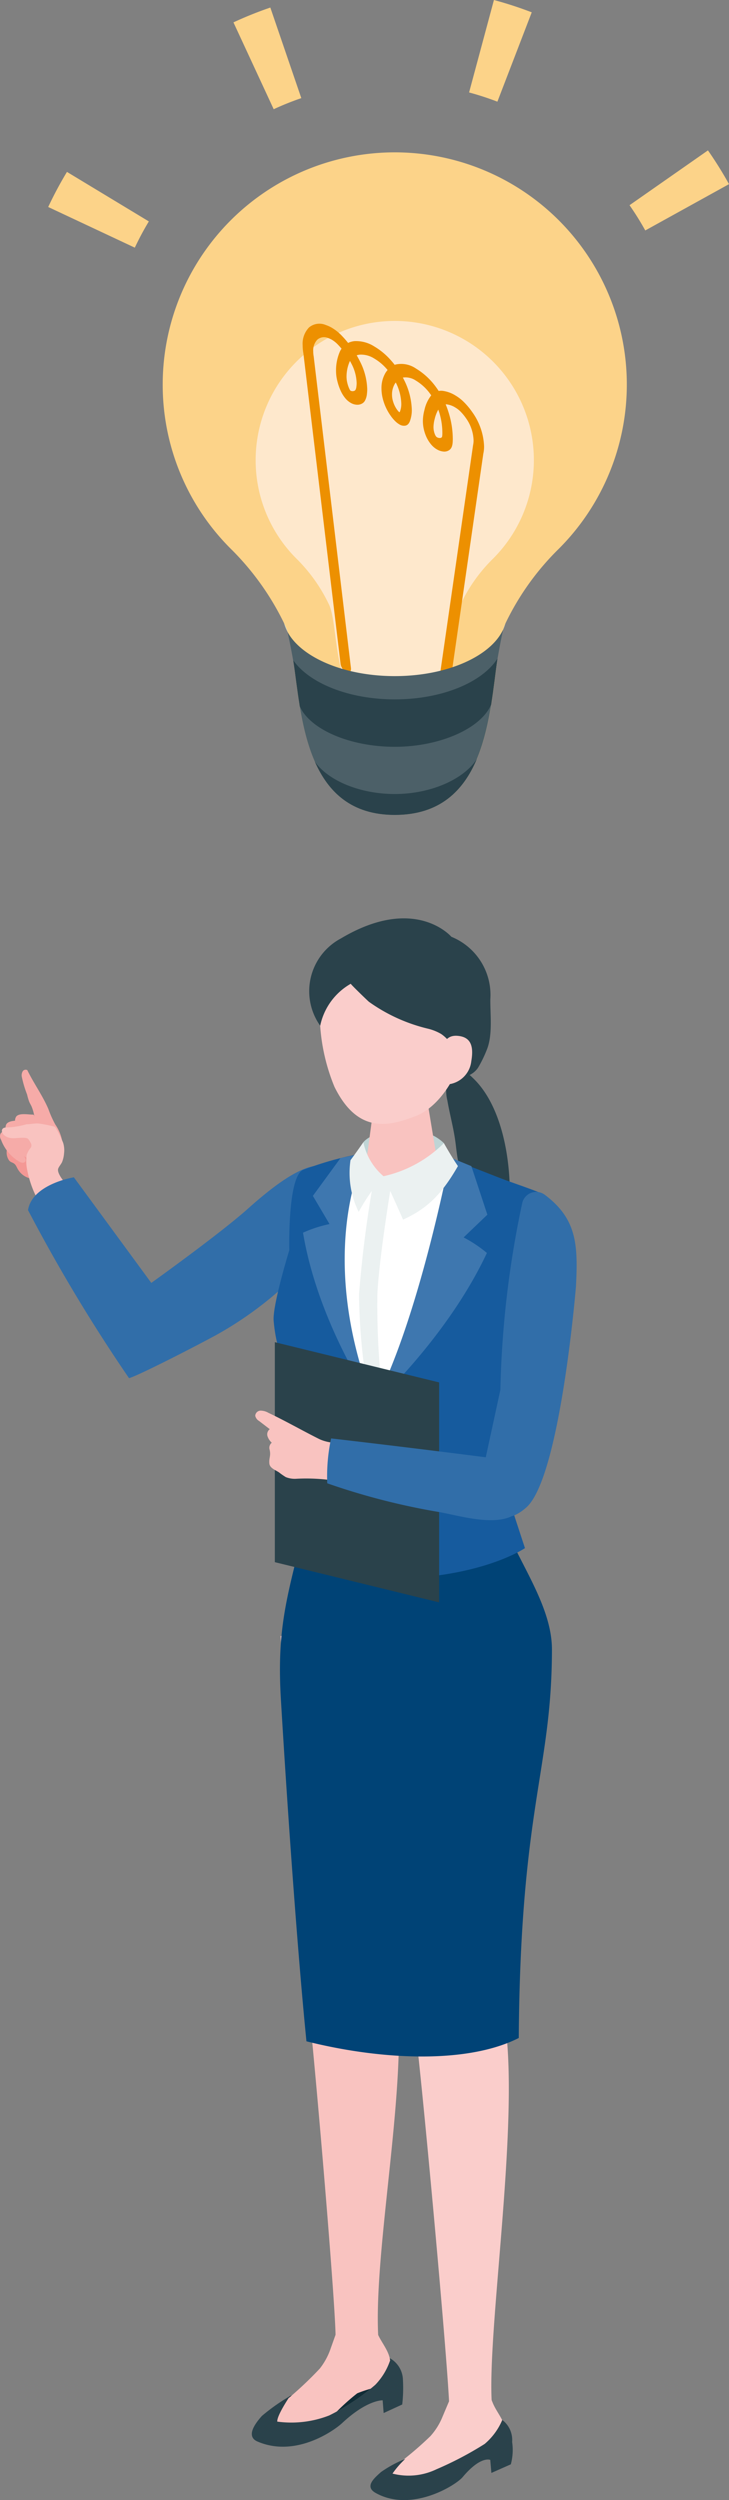 <svg id="グループ_221" data-name="グループ 221" xmlns="http://www.w3.org/2000/svg" width="74.515" height="255.391" viewBox="0 0 74.515 255.391">
  <rect x="0" y="0" width="74.515" height="255.391" fill="#808080" stroke="none"/>
  <g id="グループ_215" data-name="グループ 215" transform="translate(0 93.811)">
    <path id="パス_912" data-name="パス 912" d="M1223.132,359.321c.143.217.333.219.52.347.208.141.264.357.392.57a1.971,1.971,0,0,0,1.207.938c.45.1.94.048,1.4.105a.658.658,0,0,0,.36-.028.675.675,0,0,0,.251-.248,1.6,1.6,0,0,0,.322-1.552,1.811,1.811,0,0,0-.454-.517l-1.193-1.05a2.644,2.644,0,0,0-.651-.466,2.212,2.212,0,0,0-1.437-.014,1.686,1.686,0,0,0-.666.294A1.428,1.428,0,0,0,1223.132,359.321Z" transform="translate(-1222.228 -334.628)" fill="#f49895"/>
    <path id="パス_913" data-name="パス 913" d="M1221.535,340.689q-.125-.234-.241-.471a.359.359,0,0,0-.475.131.816.816,0,0,0-.091.53,11.175,11.175,0,0,0,.545,1.834,5.583,5.583,0,0,0,.213.729c.071.167.166.321.243.485a4.708,4.708,0,0,1,.334,1.4,1.516,1.516,0,0,0-.556.652c-.022.234,0,.735.234.84a6.007,6.007,0,0,0,2.982.906.174.174,0,0,0,.138-.056.173.173,0,0,0,.016-.116,4.456,4.456,0,0,0-.729-1.791,11.138,11.138,0,0,1-.7-1.569C1222.937,342.992,1222.158,341.858,1221.535,340.689Z" transform="translate(-1218.503 -324.715)" fill="#f6aba8"/>
    <path id="パス_914" data-name="パス 914" d="M1226.9,351.2a.731.731,0,0,0-.085.674,4.765,4.765,0,0,0,1.438,2.814.976.976,0,0,0,.361.232.358.358,0,0,0,.39-.109.514.514,0,0,0-.04-.5c-.182-.38-.415-.732-.6-1.11-.235-.483-.269-.589.239-.665.2-.03.279-.276.286-.478a2.29,2.29,0,0,0-.172-.946.157.157,0,0,0-.062-.085.162.162,0,0,0-.075-.013C1228.075,351.011,1227.219,350.835,1226.9,351.2Z" transform="translate(-1225.231 -330.967)" fill="#f6aba8"/>
    <path id="パス_915" data-name="パス 915" d="M1228.237,352.827a.731.731,0,0,0,0,.679,4.766,4.766,0,0,0,1.8,2.6.968.968,0,0,0,.388.182.357.357,0,0,0,.372-.16.513.513,0,0,0-.105-.491c-.23-.352-.508-.671-.74-1.022-.3-.448-.344-.548.15-.69.194-.056.24-.311.22-.512a2.3,2.3,0,0,0-.3-.915.157.157,0,0,0-.073-.077.164.164,0,0,0-.076,0C1229.374,352.481,1228.5,352.419,1228.237,352.827Z" transform="translate(-1227.584 -331.805)" fill="#f6aba8"/>
    <path id="パス_916" data-name="パス 916" d="M1229.655,355.034a.663.663,0,0,0,.055.613,4.32,4.32,0,0,0,1.821,2.214.875.875,0,0,0,.365.136.325.325,0,0,0,.325-.172.467.467,0,0,0-.133-.437c-.235-.3-.51-.568-.746-.867-.3-.383-.353-.469.083-.635.171-.066.193-.3.16-.479a2.077,2.077,0,0,0-.336-.8.141.141,0,0,0-.071-.064.147.147,0,0,0-.069,0C1230.656,354.634,1229.864,354.645,1229.655,355.034Z" transform="translate(-1229.602 -333.031)" fill="#f6aba8"/>
    <path id="パス_917" data-name="パス 917" d="M1225.934,355.217c-.008-.022-.016-.044-.024-.066a12.62,12.62,0,0,0-.673-1.358.557.557,0,0,0-.185-.231.563.563,0,0,0-.181-.057,13.6,13.6,0,0,0-1.432-.275c-.426-.034-.835.073-1.252.073a8.479,8.479,0,0,1-1.88.324c-.208,0-.454-.009-.579.157-.149.2-.007.488.184.646.655.541,1.446.161,2.2.276a.483.483,0,0,1,.191.061.517.517,0,0,1,.148.169c.16.255.339.493.161.77a2.263,2.263,0,0,0-.4.7,4.3,4.3,0,0,0,.061,1.656,10.772,10.772,0,0,0,1.051,2.934.174.174,0,0,0,.083.1.172.172,0,0,0,.121-.015,10.361,10.361,0,0,0,2.77-1.6c-.287-.308-.963-1.115-.891-1.578.036-.229.334-.531.424-.767a3.023,3.023,0,0,0,.19-.851A2.58,2.58,0,0,0,1225.934,355.217Z" transform="translate(-1219.474 -332.271)" fill="#f9c3c0"/>
    <path id="パス_918" data-name="パス 918" d="M1150.942,367.978a169.412,169.412,0,0,0,10.326,17.171c.829-.224,5.861-2.762,8.877-4.39a36.948,36.948,0,0,0,12.954-12.011c1.319-2.08.658-3.442-.426-4.533-1.766-1.777-4.57-.568-9.252,3.62-2.9,2.592-9.877,7.581-9.877,7.581l-7.915-10.788S1151.378,365.309,1150.942,367.978Z" transform="translate(-1148.079 -338.177)" fill="#316ea9"/>
    <path id="パス_919" data-name="パス 919" d="M1118.5,354.745c-1.231-.179-2.6-.1-3.576-.866a4.2,4.2,0,0,1-1.3-3.039c-.06-.587-.293-1.173-.386-1.767-.1-.632-.157-1.269-.252-1.9-.2-1.317-.554-2.606-.777-3.919a4.117,4.117,0,0,1,.126-2.4c.212-.461.625-.911,1.152-.753a3.41,3.41,0,0,1,1.312.841C1118.1,344.039,1118.889,350.51,1118.5,354.745Z" transform="translate(-1066.481 -324.652)" fill="#2a424b"/>
    <path id="パス_920" data-name="パス 920" d="M1151.04,655.485a6.623,6.623,0,0,0,1.567-2.664,1.841,1.841,0,0,0-1.708.316c-2.481,1.956-3.923,2.473-4.65,2.578a13.018,13.018,0,0,0-3.943.933s-1.345,1.975-1.289,2.6a10.659,10.659,0,0,0,5.31-.632A22.26,22.26,0,0,0,1151.04,655.485Z" transform="translate(-1112.675 -505.688)" fill="#112c36"/>
    <path id="パス_921" data-name="パス 921" d="M1136.978,474.979s2.092,32.346,2.6,35.537,2.932,31.344,3.02,35.829a3.823,3.823,0,0,0,4.362.156c-.5-9.485,3.413-27.519,1.666-36.5.229-2.668,1.534-16.62,1.277-21.859a19.2,19.2,0,0,0-4.074-10.863l-4.641-4.223Z" transform="translate(-1108.299 -401.655)" fill="#f9c3c0"/>
    <path id="パス_922" data-name="パス 922" d="M1151.919,645.559l.209.5c.41.981,1.212,1.8,1.313,2.866a2.482,2.482,0,0,1-1.38,2.653,12.757,12.757,0,0,0-1.992.624,22.291,22.291,0,0,0-2.742,2.553,5.523,5.523,0,0,1-4.086,1.521c-1.22-.13-1.387-.234-1.979-1.025-.742-.991,1.021-2.041,1.865-2.617a37.308,37.308,0,0,0,3.118-2.961,6.9,6.9,0,0,0,1.111-2.056l.576-1.615Z" transform="translate(-1113.555 -501.533)" fill="#f9c3c0"/>
    <path id="パス_923" data-name="パス 923" d="M1141.858,656.766s-1.345,1.975-1.289,2.6a10.66,10.66,0,0,0,5.31-.631,22.259,22.259,0,0,0,4.713-3.134,6.625,6.625,0,0,0,1.567-2.664,2.6,2.6,0,0,1,1.254,2.169,14.849,14.849,0,0,1-.072,2.511l-1.9.873-.1-1.3s-1.567-.079-4.138,2.322c-.819.765-4.755,3.576-8.662,1.885-1.26-.546-.138-1.95.458-2.614A19.863,19.863,0,0,1,1141.858,656.766Z" transform="translate(-1112.227 -505.806)" fill="#2a424b"/>
    <path id="パス_924" data-name="パス 924" d="M1104.044,476.738s2.948,33.512,3.521,37.061,3.406,34.342,3.591,39.339a4.79,4.79,0,0,0,4.372.053c-.6-7.6,3.093-30.178,1.152-40.163.488-8.457,4.056-37.292,4.056-37.292l-6.023-3.349Z" transform="translate(-1065.24 -401.267)" fill="#facdcb"/>
    <path id="パス_925" data-name="パス 925" d="M1103.763,454.118a36.242,36.242,0,0,0,21.32-1.89c1.727,3.923,4.58,7.981,4.575,12.059-.014,12.365-3.218,15.98-3.392,39.679-5.151,2.619-13.854,2.311-21.7.341-.8-7.943-1.82-21.656-2.611-34.9C1101.575,463.055,1102.323,459.772,1103.763,454.118Z" transform="translate(-1073.241 -389.595)" fill="#004376"/>
    <path id="パス_926" data-name="パス 926" d="M1124.817,662.542l.2.494c.4.967,1.212,1.789,1.282,2.829.085,1.26-.238,2.38-1.367,2.678-.493.13-1.554-.027-2.031.153a16.117,16.117,0,0,0-3.2,2.717,5.344,5.344,0,0,1-4.016,1.384c-1.277-.157-1.8-.273-2.4-1.06-.746-.986,1.142-1.966,2.048-2.507a34.961,34.961,0,0,0,3.3-2.819,6.7,6.7,0,0,0,1.237-1.979l.66-1.561Z" transform="translate(-1074.64 -511.366)" fill="#facdcb"/>
    <path id="パス_927" data-name="パス 927" d="M1130.41,400.478l-2.284-6.966,3.163-25.111c.789-2.961.784-3.836.5-4.287-.471-.208-2.579-.948-3.291-1.2-5.594-2.084-10.406-4.958-20.741-1.084-1.416.53-1.472,6.393-1.434,8.207,0,0-1.74,5.656-1.6,7.227.384,4.445,2.1,5.385,2.641,11.307.34,3.753-.891,12.777-.891,12.777s.087,2.171,9.248,2.265C1125.7,403.713,1130.41,400.478,1130.41,400.478Z" transform="translate(-1076.751 -336.146)" fill="#165b9e"/>
    <path id="パス_928" data-name="パス 928" d="M1114.852,671.788a8.99,8.99,0,0,0-1.307,1.5,6.566,6.566,0,0,0,4.488-.439,34.979,34.979,0,0,0,4.932-2.59,6.511,6.511,0,0,0,1.8-2.449,2.56,2.56,0,0,1,1.008,2.251,5.594,5.594,0,0,1-.134,2.281l-1.987.879-.115-1.333s-.969-.447-2.819,1.756c-.709.845-5.241,3.67-8.9,1.619-1.178-.662-.1-1.543.549-2.132A12.185,12.185,0,0,1,1114.852,671.788Z" transform="translate(-1073.425 -514.419)" fill="#2a424b"/>
    <path id="パス_929" data-name="パス 929" d="M1126.961,355.942c1.163-1.363,5.883-2.178,8.228.09a13.115,13.115,0,0,0,.485,1.892l-4.034,1.658-4.43-.423A23.588,23.588,0,0,1,1126.961,355.942Z" transform="translate(-1089.821 -333.075)" fill="#bfd4d5"/>
    <path id="パス_930" data-name="パス 930" d="M1127.595,365.23s-1.162,14.34,3.277,23.673c1.651-3.258,7.977-15.583,7.39-22.5l-6.4-.841Z" transform="translate(-1092.66 -339.223)" fill="#fff"/>
    <path id="パス_931" data-name="パス 931" d="M1133.151,345.436c1.8-.018,2.771.987,2.78,1.866l.971,5.881c-.074,1.021-1.8,1.864-3.854,1.884s-3.661-.791-3.587-1.812l.828-6.165C1130.354,346.194,1131.347,345.453,1133.151,345.436Z" transform="translate(-1092.105 -327.762)" fill="#f9c3c0"/>
    <path id="パス_932" data-name="パス 932" d="M1129.249,308.258c5.457-.393,7.288,3.581,7.685,8.551-1.045,5.924-3.582,8.8-5.717,9.614-2.6.989-5.857,1.945-8.29-2.994a19.9,19.9,0,0,1-1.318-10.31C1122.049,311.292,1123.792,308.652,1129.249,308.258Z" transform="translate(-1088.741 -306.221)" fill="#facdcb"/>
    <path id="パス_933" data-name="パス 933" d="M1120.961,310.137c-.049.026,1.744,1.756,1.855,1.843a17.233,17.233,0,0,0,6.044,2.75,5.045,5.045,0,0,1,1.332.534,3.58,3.58,0,0,1,.822.772,6.328,6.328,0,0,1,1.343,3.629,2.195,2.195,0,0,0,1.617-.956,12.572,12.572,0,0,0,.913-1.884c.585-1.49.324-3.5.339-5.106a6.407,6.407,0,0,0-3.984-6.38s-3.7-4.345-11.287.169a6.1,6.1,0,0,0-2.119,8.919A6.443,6.443,0,0,1,1120.961,310.137Z" transform="translate(-1085.106 -303.457)" fill="#2a424b"/>
    <path id="パス_934" data-name="パス 934" d="M1121.3,333.688s-.053-1.854,1.554-1.739c1.372.1,1.706,1.018,1.436,2.589a2.675,2.675,0,0,1-2.4,2.373C1120.93,336.944,1121.3,333.688,1121.3,333.688Z" transform="translate(-1076.115 -319.951)" fill="#facdcb"/>
    <g id="グループ_214" data-name="グループ 214" transform="translate(36.689 26.302)">
      <path id="パス_935" data-name="パス 935" d="M1141.481,388.087a64.075,64.075,0,0,1-.919-10.019,117.974,117.974,0,0,1,1.578-12.136l1.851.078s-1.359,8.013-1.551,11.984a79.287,79.287,0,0,0,.487,9.993l-.85,1.322Z" transform="translate(-1140.553 -365.932)" fill="#ebf1f1"/>
    </g>
    <path id="パス_936" data-name="パス 936" d="M1117.541,386.712s7.475-6.8,11.557-15.5a13.2,13.2,0,0,0-2.38-1.587l2.427-2.323-1.636-4.958-2.191-.9S1122.148,378.05,1117.541,386.712Z" transform="translate(-1079.329 -337.032)" fill="#3e77af"/>
    <path id="パス_937" data-name="パス 937" d="M1152.34,386.111s-5.666-8.136-7.239-17.571a13.156,13.156,0,0,1,2.708-.881l-1.7-2.878,2.828-3.869,2.525-.5S1146.195,370.354,1152.34,386.111Z" transform="translate(-1114.128 -336.431)" fill="#3e77af"/>
    <path id="パス_938" data-name="パス 938" d="M1124.69,361.37s1.063,2.312,2,4.436c2.284-1.06,3.818-2.348,5.607-5.473-.6-.858-1.437-2.347-1.437-2.347A12.529,12.529,0,0,1,1124.69,361.37Z" transform="translate(-1085.489 -335.028)" fill="#ebf1f1"/>
    <path id="パス_939" data-name="パス 939" d="M1146.2,361.246a6.2,6.2,0,0,1-2.061-3.475s-.841,1.212-1.315,1.839a8.955,8.955,0,0,0,.837,5.282A19.88,19.88,0,0,1,1146.2,361.246Z" transform="translate(-1106.998 -334.904)" fill="#ebf1f1"/>
    <path id="パス_940" data-name="パス 940" d="M1095.854,399.024l1.946-8.985a100.972,100.972,0,0,1,2.239-19.1,1.463,1.463,0,0,1,2.3-.819c3.317,2.485,3.393,5.179,3.188,9.341,0,0-1.585,19.356-5.032,22.557C1096.713,405.427,1095.854,399.024,1095.854,399.024Z" transform="translate(-1046.653 -341.882)" fill="#316ea9"/>
    <path id="パス_941" data-name="パス 941" d="M1129.249,428.768l16.793,4.108V410.405l-16.793-4.108Z" transform="translate(-1101.156 -363.001)" fill="#2a424b"/>
    <path id="パス_942" data-name="パス 942" d="M1153.343,424.355c-.8-.423-1.6-.841-2.431-1.235a1.62,1.62,0,0,0-.8-.221.558.558,0,0,0-.543.525.821.821,0,0,0,.393.532l1.092.837a.655.655,0,0,0-.232.717,1.542,1.542,0,0,0,.438.666.659.659,0,0,0-.219.717c.147.638-.083.826-.028,1.408.043.461.59.652.978.9a7.238,7.238,0,0,0,.7.488,2.463,2.463,0,0,0,1.034.172,19.207,19.207,0,0,1,5,.38c.28-1,.715-2.729,1.09-3.7-1.269-.393-2.585-.177-3.771-.773C1155.128,425.309,1154.239,424.829,1153.343,424.355Z" transform="translate(-1123.48 -372.612)" fill="#f9c3c0"/>
    <path id="パス_943" data-name="パス 943" d="M1107.978,434.23a18.42,18.42,0,0,1,.394-4.586q9.315,1.08,18.615,2.29a1.132,1.132,0,0,1,1.273,1.2,6.97,6.97,0,0,1-.054,2.805c-1.025,3.423-6.376,1.636-8.815,1.223A69.817,69.817,0,0,1,1107.978,434.23Z" transform="translate(-1074.528 -376.519)" fill="#316ea9"/>
  </g>
  <g id="グループ_220" data-name="グループ 220" transform="translate(4.926 0)">
    <g id="グループ_218" data-name="グループ 218" transform="translate(11.705 15.56)">
      <ellipse id="楕円形_4" data-name="楕円形 4" cx="11.437" cy="6.332" rx="11.437" ry="6.332" transform="translate(12.283 40.841)" fill="#cae0dd"/>
      <path id="パス_944" data-name="パス 944" d="M1083.679,141.309a23.72,23.72,0,1,1,40.5,16.768,27.075,27.075,0,0,0-5.442,7.583c-2,4.256.157,19.615-11.334,19.615-11.311,0-9.2-15.267-11.239-19.415a27.655,27.655,0,0,0-5.37-7.616A23.644,23.644,0,0,1,1083.679,141.309Z" transform="translate(-1083.679 -117.589)" fill="#fcd389"/>
      <path id="パス_945" data-name="パス 945" d="M1106.247,172.731a14.219,14.219,0,1,1,24.274,10.051,16.237,16.237,0,0,0-3.262,4.545c-1.2,2.551.094,11.758-6.794,11.758-6.78,0-5.515-9.151-6.737-11.638a16.574,16.574,0,0,0-3.219-4.565A14.174,14.174,0,0,1,1106.247,172.731Z" transform="translate(-1096.746 -141.284)" fill="#fee8cc"/>
      <g id="グループ_216" data-name="グループ 216" transform="translate(14.304 17.511)">
        <path id="パス_946" data-name="パス 946" d="M1118.979,159.567a2.4,2.4,0,0,0-.646,1.8,4.8,4.8,0,0,0,.075.833l3.806,31.762a1.2,1.2,0,0,0,.522.784.582.582,0,0,0,.12.054c.289.091.472-.134.407-.506l-3.8-31.76a3.1,3.1,0,0,1-.049-.545,1.573,1.573,0,0,1,.421-1.179,1.047,1.047,0,0,1,1.087-.171,2.166,2.166,0,0,1,.394.177,2.92,2.92,0,0,1,.637.515c.122.128.241.261.357.4a2.225,2.225,0,0,0-.152.253,4.811,4.811,0,0,0-.409,2.121,4.084,4.084,0,0,0,.13.934,5.421,5.421,0,0,0,.374,1.06,3.311,3.311,0,0,0,.464.723,2.041,2.041,0,0,0,.516.436,1.368,1.368,0,0,0,.671.2.975.975,0,0,0,.52-.131.77.77,0,0,0,.255-.245,1.766,1.766,0,0,0,.222-.7,4.121,4.121,0,0,0,.034-.514,6.64,6.64,0,0,0-.767-2.885q-.145-.29-.31-.573a1.382,1.382,0,0,1,.318-.071,2.527,2.527,0,0,1,1.479.4,5.139,5.139,0,0,1,1.207.992q.079.087.155.179a2.271,2.271,0,0,0-.22.3,3.038,3.038,0,0,0-.406,1.576,4.316,4.316,0,0,0,.144,1.094,5.227,5.227,0,0,0,.786,1.69,3.913,3.913,0,0,0,.468.56,2.126,2.126,0,0,0,.419.328.871.871,0,0,0,.653.13.531.531,0,0,0,.279-.178.957.957,0,0,0,.152-.263,3.211,3.211,0,0,0,.2-1.165,7.2,7.2,0,0,0-.8-3.076c-.037-.076-.076-.151-.115-.225a1.892,1.892,0,0,1,1.325.307,5.015,5.015,0,0,1,1.447,1.33q.066.088.128.182a3.64,3.64,0,0,0-.691,1.482,4.463,4.463,0,0,0-.163,1.127,3.835,3.835,0,0,0,.058.663,4.144,4.144,0,0,0,.247.849,3.421,3.421,0,0,0,.525.881,2.291,2.291,0,0,0,.523.469c.026.016.052.032.078.046a1.6,1.6,0,0,0,.675.223.892.892,0,0,0,.573-.138.732.732,0,0,0,.27-.338,1.42,1.42,0,0,0,.088-.382c.013-.126.017-.241.019-.342,0-.042,0-.083,0-.125a8.992,8.992,0,0,0-.4-2.578,9.648,9.648,0,0,0-.328-.92c.032,0,.066,0,.1,0a2.211,2.211,0,0,1,.9.332,2.593,2.593,0,0,1,.538.426,5.016,5.016,0,0,1,.527.639,4.123,4.123,0,0,1,.789,2.283,2.246,2.246,0,0,1-.051.489l-3.989,27.621a1.125,1.125,0,0,0,.4.974.893.893,0,0,0,.12.085c.246.142.468.075.526-.179l3.988-27.622a3.424,3.424,0,0,0,.08-.746,6.4,6.4,0,0,0-1.231-3.539,7.251,7.251,0,0,0-.783-.945,4.379,4.379,0,0,0-.912-.722,3.312,3.312,0,0,0-1.33-.478,1.52,1.52,0,0,0-.387.016q-.136-.212-.287-.416a6.987,6.987,0,0,0-2.044-1.883,2.652,2.652,0,0,0-2.076-.4l-.088.032c-.141-.183-.287-.357-.437-.522a7,7,0,0,0-1.651-1.36,3.46,3.46,0,0,0-2.028-.541,1.868,1.868,0,0,0-.644.184c-.2-.25-.408-.489-.623-.714a4.736,4.736,0,0,0-1.044-.839,3.284,3.284,0,0,0-.623-.282A1.658,1.658,0,0,0,1118.979,159.567Zm3.844,5.171a3.817,3.817,0,0,1,.311-1.676c.013-.025.027-.05.041-.074.053.095.1.189.149.284a4.507,4.507,0,0,1,.53,1.969,2.522,2.522,0,0,1-.024.349.906.906,0,0,1-.1.357.267.267,0,0,1-.141.1.44.44,0,0,1-.234.019.356.356,0,0,1-.118-.042.127.127,0,0,1-.035-.026.649.649,0,0,1-.06-.094,2.139,2.139,0,0,1-.109-.24,3.633,3.633,0,0,1-.175-.626,1.811,1.811,0,0,1-.031-.3m4.724,2.31a2.532,2.532,0,0,1-.084-.643,2.121,2.121,0,0,1,.286-1.08,1.707,1.707,0,0,1,.1-.142,5.131,5.131,0,0,1,.565,2.175,2.149,2.149,0,0,1-.13.776.168.168,0,0,1-.055.087h-.008l-.008,0a.429.429,0,0,1-.066-.055,1.658,1.658,0,0,1-.121-.139,2.588,2.588,0,0,1-.216-.331,2.834,2.834,0,0,1-.259-.647m4.184,3.053a2.21,2.21,0,0,1-.031-.373,3.374,3.374,0,0,1,.127-.835,3.707,3.707,0,0,1,.362-.94c.034.1.066.195.1.293a7.181,7.181,0,0,1,.317,2.044v.1c0,.093-.005.171-.012.231a.5.5,0,0,1-.026.122.153.153,0,0,1-.057.067.273.273,0,0,1-.126.044.572.572,0,0,1-.32-.071l-.026-.017a.3.3,0,0,1-.072-.064.657.657,0,0,1-.078-.121,1.736,1.736,0,0,1-.154-.479" transform="translate(-1118.333 -159.184)" fill="#ed9000"/>
      </g>
      <path id="パス_947" data-name="パス 947" d="M1124.672,238.144c5.331,0,9.807-2.02,11.075-4.753a75.39,75.39,0,0,0-1.214,7.636c-.883,5.47-2.783,11.3-9.861,11.3-6.917,0-8.815-5.708-9.711-11.093a74.911,74.911,0,0,0-1.246-7.6C1115.124,236.239,1119.495,238.144,1124.672,238.144Z" transform="translate(-1100.952 -184.638)" fill="#4c6068"/>
      <g id="グループ_217" data-name="グループ 217" transform="translate(15.559 61.971)">
        <path id="パス_948" data-name="パス 948" d="M1128.256,268.367c3.683,0,7.068-1.517,8.384-3.58-1.366,3.239-3.779,5.714-8.392,5.714-4.423,0-6.792-2.336-8.161-5.427C1121.458,267.007,1124.689,268.367,1128.256,268.367Z" transform="translate(-1120.087 -264.787)" fill="#2a424b"/>
      </g>
      <path id="パス_949" data-name="パス 949" d="M1125.464,244.6c4.825,0,8.931-1.735,10.493-4.164-.194,1.412-.368,3.024-.634,4.67-1,2.439-5.223,4.339-9.861,4.339-4.575,0-8.659-1.767-9.711-4.136-.275-1.653-.456-3.274-.659-4.691C1116.739,242.951,1120.76,244.6,1125.464,244.6Z" transform="translate(-1101.742 -188.717)" fill="#2a424b"/>
    </g>
    <g id="グループ_219" data-name="グループ 219">
      <path id="パス_950" data-name="パス 950" d="M1069.037,120.569a39.09,39.09,0,0,0-2.152-3.448l-8.015,5.6a29.137,29.137,0,0,1,1.609,2.579Z" transform="translate(-999.448 -101.759)" fill="#fcd389"/>
      <path id="パス_951" data-name="パス 951" d="M1109.656,91.018l3.511-9.128a39.119,39.119,0,0,0-3.864-1.259l-2.54,9.444A29.123,29.123,0,0,1,1109.656,91.018Z" transform="translate(-1063.741 -80.631)" fill="#fcd389"/>
      <path id="パス_952" data-name="パス 952" d="M1169.647,91.715l-3.166-9.253a39.155,39.155,0,0,0-3.77,1.514l4.114,8.872A29.067,29.067,0,0,1,1169.647,91.715Z" transform="translate(-1143.775 -81.691)" fill="#fcd389"/>
      <path id="パス_953" data-name="パス 953" d="M1208.583,130.081a28.975,28.975,0,0,1,1.434-2.68l-8.37-5.059a38.921,38.921,0,0,0-1.917,3.585Z" transform="translate(-1199.729 -104.782)" fill="#fcd389"/>
    </g>
  </g>
</svg>
